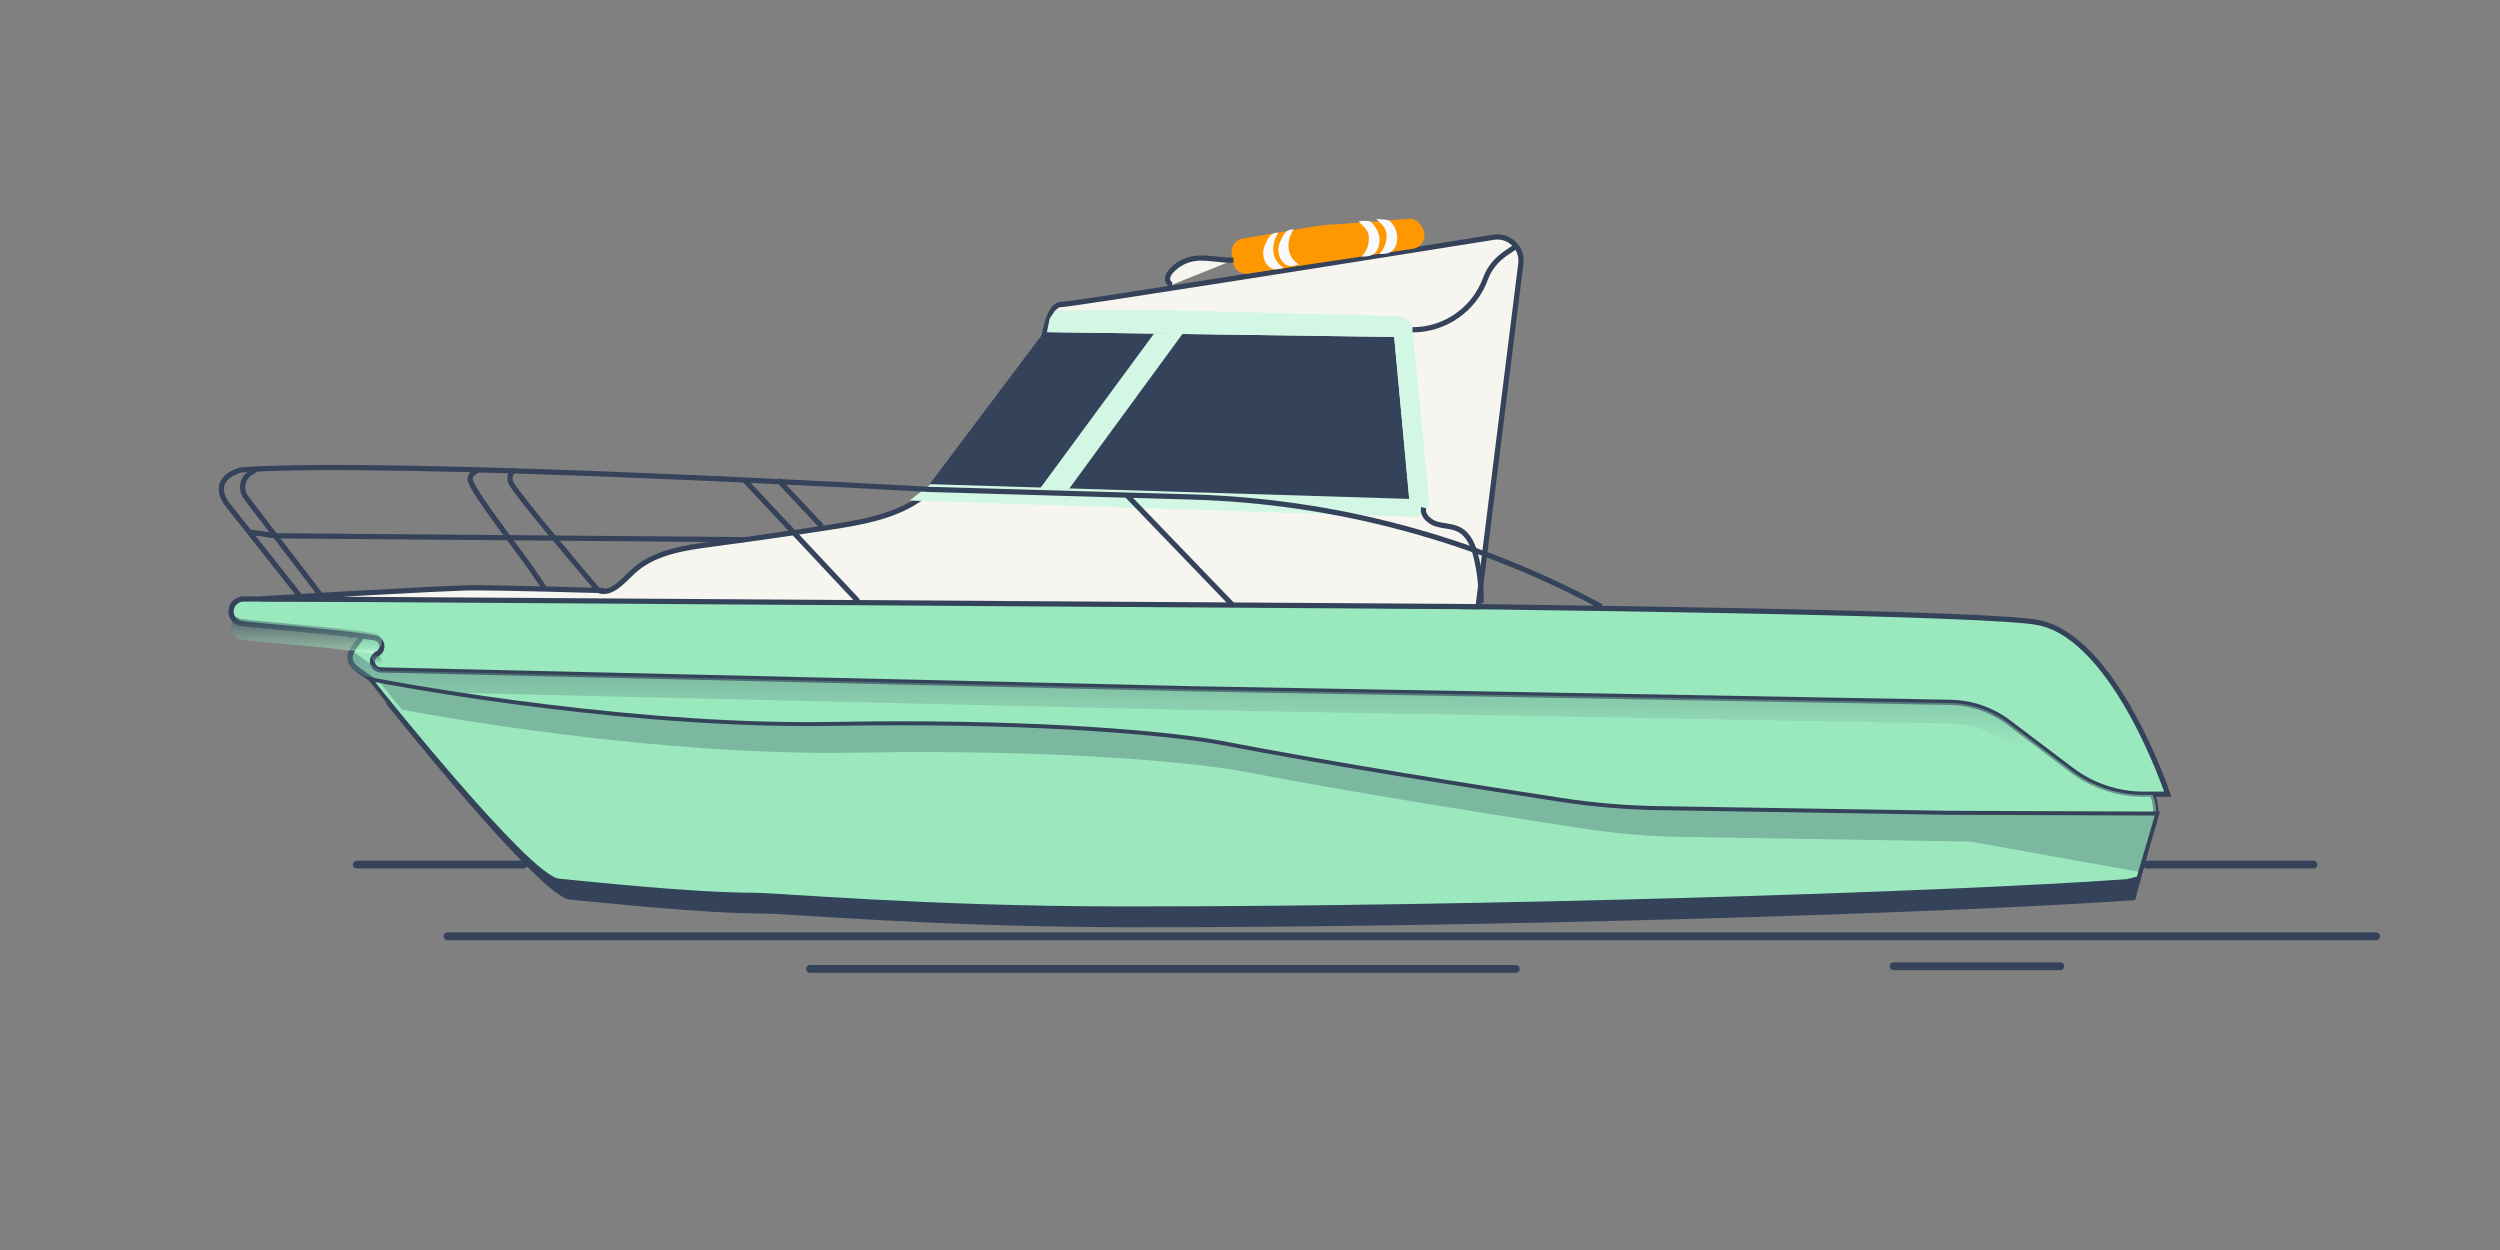 <svg width="960" height="480" viewBox="0 0 960 480" fill="none" xmlns="http://www.w3.org/2000/svg">
<rect x="0" y="0" width="960" height="480" fill="#808080" stroke="none"/>
<path d="M139.678 240.938C140.238 245.598 133.418 248.998 134.558 253.558C135.018 255.418 136.698 256.678 138.258 257.778C173.718 282.658 210.718 306.078 251.518 320.658C292.298 335.238 337.438 340.518 379.118 328.738C397.418 323.558 415.918 315.078 434.638 318.478C480.798 326.858 528.538 316.798 575.278 320.658C604.058 323.038 632.798 326.538 661.678 326.638C682.698 326.698 703.678 324.958 724.618 323.218C749.598 321.138 774.598 319.078 799.578 316.998C808.278 316.278 817.138 317.178 825.658 319.038C828.718 314.078 828.458 307.298 825.058 302.578C822.278 298.718 817.878 296.438 813.638 294.298C770.698 272.638 725.638 250.458 677.538 251.018C659.338 251.218 641.358 254.718 623.198 256.038C603.278 257.478 583.258 256.258 563.318 255.038C535.378 253.338 507.458 251.618 479.518 249.918C430.538 246.918 381.538 243.938 332.738 238.798C283.378 233.618 232.678 254.318 184.518 242.338C169.898 238.698 152.558 233.178 139.658 240.958L139.678 240.938Z" fill="#9AE8BD" stroke="#34425A" stroke-width="2" stroke-miterlimit="10"/>
<path d="M163.299 230.02H93.479C90.839 230.02 88.719 232.16 88.719 234.78C88.719 237.18 90.499 239.2 92.879 239.5C101.759 240.62 129.819 242.56 143.879 244.94C146.939 245.46 147.659 249.54 144.939 251.06L144.719 251.18C141.819 252.8 142.879 257.16 146.159 257.24L457.919 264.5L748.979 269.7C757.059 269.84 764.879 272.54 771.319 277.42L795.379 295.62C803.399 301.7 813.179 304.98 823.259 304.98H832.419C832.419 304.98 812.439 245.04 782.779 239.08C746.379 231.78 163.319 230.02 163.319 230.02H163.299Z" fill="#9AE8BD" stroke="#34425A" stroke-width="2" stroke-miterlimit="10"/>
<g opacity="0.51">
<path d="M143.875 251.1C143.695 251.06 143.475 251.04 143.275 251C142.455 252.92 143.675 255.42 146.155 255.48H146.395C147.055 253.7 146.095 251.46 143.875 251.08V251.1Z" fill="url(#paint0_linear_1084_1512)"/>
<path d="M144.697 249.44L144.917 249.32C147.637 247.82 146.937 243.72 143.857 243.2C129.797 240.82 101.737 238.9 92.857 237.76C92.097 237.66 91.417 237.38 90.817 236.98C89.537 237.84 88.717 239.28 88.717 240.94C88.717 243.34 90.497 245.36 92.877 245.66C101.637 246.76 129.037 248.66 143.277 251C143.537 250.38 143.997 249.82 144.697 249.44Z" fill="url(#paint1_linear_1084_1512)"/>
<path d="M823.237 305.239C813.177 305.239 803.397 301.959 795.357 295.879L771.297 277.679C764.857 272.799 757.037 270.099 748.957 269.959L457.897 264.759L146.377 257.499C146.117 258.179 135.157 249.379 134.417 249.779C134.417 249.779 132.517 252.399 134.417 255.499C135.737 257.639 140.737 259.579 143.017 261.459C145.437 263.459 145.157 265.359 146.137 265.379L457.897 272.639L748.957 277.839C757.037 277.979 764.857 280.679 771.297 285.559L795.357 303.759C803.377 309.839 813.157 313.119 823.237 313.119L827.817 312.959C827.817 312.959 828.517 310.039 826.597 305.219H823.237V305.239Z" fill="url(#paint2_linear_1084_1512)"/>
</g>
<path d="M148.04 269.922C148.04 269.922 207.26 344.382 218.72 345.422C230.18 346.462 269.9 350.822 293.84 350.822C302.52 350.822 359.12 355.922 432.68 356.062C562.14 356.282 744.68 350.942 819.9 345.622L825.68 324.162L751.88 320.882L641.02 319.102C628.5 318.902 616.02 317.862 603.64 315.962C573.96 311.442 515.38 302.242 472.9 294.022C457.84 291.102 406.86 285.282 323.8 286.742C240.76 288.202 148.02 269.942 148.02 269.942L148.04 269.922Z" fill="#34425A"/>
<path d="M428.677 348.801C374.097 348.701 329.517 345.921 305.577 344.421C297.437 343.921 292.057 343.581 289.837 343.581C269.657 343.581 238.697 340.541 222.077 338.901C219.017 338.601 216.477 338.341 214.657 338.181C203.017 337.121 145.897 265.441 143.457 262.401L142.197 260.801L144.197 261.201C145.057 261.361 230.797 278.081 310.237 278.081C313.437 278.081 316.637 278.061 319.817 278.001C328.517 277.841 337.217 277.781 345.657 277.781C412.377 277.781 454.617 282.521 469.077 285.301C511.217 293.461 569.057 302.541 599.777 307.221C612.077 309.101 624.617 310.141 637.057 310.341L747.917 312.121L828.457 312.421L821.197 337.261L816.737 338.361C746.777 343.321 569.437 348.821 436.637 348.821H428.737L428.677 348.801Z" fill="#9BE8BE"/>
<path d="M144.038 261.92C144.038 261.92 229.778 278.8 310.218 278.8C313.418 278.8 316.638 278.78 319.818 278.72C328.798 278.56 337.418 278.5 345.638 278.5C413.478 278.5 455.478 283.42 468.898 286.02C511.378 294.24 569.958 303.42 599.638 307.96C612.018 309.84 624.498 310.9 637.018 311.1L747.878 312.88L827.418 313.16L820.558 336.62L816.518 337.62C742.818 342.82 565.518 348.06 436.598 348.06C433.938 348.06 431.298 348.06 428.678 348.06C355.098 347.94 298.518 342.82 289.838 342.82C265.878 342.82 226.178 338.48 214.718 337.42C203.258 336.38 144.038 261.92 144.038 261.92ZM140.338 259.66L142.878 262.86C148.978 270.54 202.838 337.86 214.598 338.92C216.418 339.08 218.958 339.34 222.038 339.64C238.678 341.28 269.658 344.32 289.858 344.32C292.058 344.32 297.418 344.66 305.558 345.16C329.518 346.66 374.098 349.46 428.718 349.54C431.338 349.54 433.978 349.54 436.638 349.54C569.438 349.54 746.798 344.02 816.658 339.08H816.778L816.898 339.04L820.938 338.04L821.778 337.84L822.018 337.02L828.878 313.56L829.438 311.64H827.438L747.898 311.34L637.058 309.56C624.638 309.36 612.138 308.32 599.878 306.44C569.158 301.76 511.338 292.68 469.198 284.52C454.718 281.72 412.418 276.98 345.638 276.98C337.198 276.98 328.498 277.06 319.778 277.22C316.658 277.28 313.438 277.3 310.218 277.3C230.858 277.3 145.178 260.6 144.318 260.44L140.318 259.66H140.338Z" fill="#34425A"/>
<path d="M229.74 226.742C234.72 228.562 239.06 223.262 242.92 219.622C250.9 212.102 262.54 210.382 273.42 208.942C288.5 206.942 303.58 204.782 318.62 202.462C331.42 200.502 344.78 198.182 355 190.222L400.96 129.102C400.96 129.102 402.7 116.962 407.32 116.962C411.2 116.962 534.26 97.382 573.56 91.102C579.54 90.142 584.74 95.202 584 101.202L567.58 232.962L100.68 229.942C100.68 229.942 170.72 225.702 182.3 225.702C193.88 225.702 229.76 226.722 229.76 226.722L229.74 226.742Z" fill="#F6F5EF" stroke="#34425A" stroke-width="2" stroke-miterlimit="10"/>
<path d="M541.299 193.259L356.719 187.919L401.979 127.539L535.359 129.379L541.299 193.259Z" fill="#34425A"/>
<path d="M449.38 119.141H405.26L403.1 122.241L402 127.541L535.38 129.381L541.16 191.581L357.26 185.921L349.34 192.201L542.02 198.481C545.96 198.601 549.1 195.241 548.7 191.321L542.4 126.641C542.1 123.641 539.56 121.361 536.56 121.361L449.38 119.161V119.141Z" fill="#D3F7E5"/>
<path d="M443.14 128.102L398.18 189.202L409.18 189.542L454.16 128.102H443.14Z" fill="#D3F7E5"/>
<path d="M477.638 91.541C477.638 91.541 497.438 88.181 504.038 87.061C507.098 86.541 510.198 86.221 513.298 86.121L541.258 84.001C543.858 83.741 546.238 86.581 546.858 89.121C547.578 92.121 545.578 95.081 542.538 95.541L479.338 105.041C476.418 105.481 473.718 103.441 473.358 100.501L472.958 97.381C472.598 94.461 474.698 91.801 477.638 91.521V91.541Z" fill="#FF9800"/>
<path d="M473.641 99.841C468.501 100.201 463.301 98.441 458.241 99.341C455.081 99.901 452.121 101.501 449.941 103.841C449.161 104.681 448.461 105.661 448.341 106.801C448.221 107.941 448.961 109.201 450.081 109.361" fill="#F6F5EF"/>
<path d="M473.641 99.841C468.501 100.201 463.301 98.441 458.241 99.341C455.081 99.901 452.121 101.501 449.941 103.841C449.161 104.681 448.461 105.661 448.341 106.801C448.221 107.941 448.961 109.201 450.081 109.361" stroke="#34425A" stroke-width="2" stroke-miterlimit="10"/>
<path d="M485.74 94.08C484.6 96.48 484.92 99.52 486.54 101.64C486.98 102.2 487.5 102.72 488.14 103.02C489.64 103.76 491.42 103.3 493 102.82C490.72 101.64 489.26 99.18 488.98 96.64C488.7 94.1 489.5 91.5 490.9 89.36C487.76 89.24 486.98 91.5 485.76 94.1L485.74 94.08Z" fill="#F8FAFF"/>
<path d="M491.58 92.818C490.44 95.218 490.76 98.258 492.38 100.378C492.82 100.938 493.34 101.458 493.98 101.758C495.48 102.498 497.26 102.038 498.84 101.558C496.56 100.378 495.1 97.918 494.82 95.378C494.54 92.838 495.34 90.238 496.74 88.098C493.6 87.978 492.82 90.238 491.6 92.838L491.58 92.818Z" fill="#F8FAFF"/>
<path d="M535.059 86.54C536.679 88.84 536.998 92.079 535.858 94.62C535.558 95.299 535.138 95.939 534.578 96.379C533.258 97.439 531.259 97.659 529.599 97.48C531.579 95.799 532.679 92.579 532.419 89.859C532.159 87.139 530.279 85.999 528.479 84.019C533.559 84.6 533.319 84.059 535.059 86.54Z" fill="#F8FAFF"/>
<path d="M528.26 87.478C529.88 89.778 530.2 93.018 529.06 95.558C528.76 96.238 528.34 96.878 527.78 97.318C526.46 98.378 524.48 98.638 522.82 98.458C524.8 96.778 525.88 93.518 525.62 90.798C525.36 88.078 523.48 86.938 521.68 84.958C526.82 84.498 526.52 84.998 528.26 87.478Z" fill="#F8FAFF"/>
<g opacity="0.3">
<path d="M328.596 289.021C411.636 287.561 462.637 293.401 477.697 296.301C520.177 304.521 578.756 313.701 608.436 318.241C620.816 320.121 633.296 321.181 645.816 321.381L756.676 323.161L821.976 334.901L827.836 312.961L749.256 312.381L638.397 310.601C625.877 310.401 613.397 309.361 601.017 307.461C571.337 302.941 512.756 293.741 470.276 285.521C455.216 282.601 404.236 276.781 321.176 278.241C238.136 279.701 145.396 261.441 145.396 261.441C145.396 261.441 148.896 265.841 154.336 272.501C166.596 274.821 251.736 290.361 328.596 289.021Z" fill="#34425A"/>
</g>
<path d="M123.18 228.618L94.5 191.078C93.64 189.938 93.16 188.558 93.16 187.118C93.16 184.918 94.26 182.878 96.1 181.678L98.54 180.078" stroke="#34425A" stroke-width="2" stroke-miterlimit="10"/>
<path d="M95.719 204.301L105.699 205.741L285.879 207.241" stroke="#34425A" stroke-width="2" stroke-miterlimit="10"/>
<path d="M183.681 180.422C183.681 180.422 179.841 182.002 180.641 184.622C181.941 188.862 193.001 203.382 200.861 214.042C205.941 220.942 209.221 226.182 209.221 226.182" stroke="#34425A" stroke-width="2" stroke-miterlimit="10"/>
<path d="M198 180.801C198 180.801 195.26 180.801 195.98 184.841C196.52 187.921 229.76 226.761 229.76 226.761" stroke="#34425A" stroke-width="2" stroke-miterlimit="10"/>
<path d="M285.879 184.32L329.459 230.84" stroke="#34425A" stroke-width="2" stroke-miterlimit="10"/>
<path d="M432.801 190.262L473.341 232.362" stroke="#34425A" stroke-width="2" stroke-miterlimit="10"/>
<path d="M298.84 184.32L315.54 202.14" stroke="#34425A" stroke-width="2" stroke-miterlimit="10"/>
<path d="M115.3 229.082L86.9 193.162C80.4 183.162 92.66 180.422 92.66 180.422C152.54 176.282 356.72 187.922 356.72 187.922L457.62 190.842C512.64 192.442 566.52 206.862 614.98 232.982" stroke="#34425A" stroke-width="2" stroke-miterlimit="10"/>
<path d="M582.178 94.559L578.158 97.299C574.658 99.679 571.878 103.019 570.438 106.999C566.218 118.599 555.118 126.639 542.398 126.639" stroke="#34425A" stroke-width="2" stroke-miterlimit="10"/>
<path d="M546.699 194.941C545.979 197.821 548.838 200.401 551.678 201.241C554.518 202.081 557.638 201.981 560.278 203.341C564.078 205.301 565.818 209.741 566.838 213.901C568.258 219.641 568.879 225.581 568.719 231.501" stroke="#34425A" stroke-width="2" stroke-miterlimit="10"/>
<path d="M171.82 359.539H912.44" stroke="#34425A" stroke-width="3" stroke-linecap="round" stroke-linejoin="round"/>
<path d="M201.06 332H137" stroke="#34425A" stroke-width="3" stroke-linecap="round" stroke-linejoin="round"/>
<path d="M824.32 332H888.4" stroke="#34425A" stroke-width="3" stroke-linecap="round" stroke-linejoin="round"/>
<path d="M791.181 371.059H727.121" stroke="#34425A" stroke-width="3" stroke-linecap="round" stroke-linejoin="round"/>
<path d="M582.078 372.059H311.078" stroke="#34425A" stroke-width="3" stroke-linecap="round" stroke-linejoin="round"/>
<defs>
<linearGradient id="paint0_linear_1084_1512" x1="144.815" y1="255.5" x2="144.815" y2="251" gradientUnits="userSpaceOnUse">
<stop offset="0.14" stop-color="#9BE8BE"/>
<stop offset="1" stop-color="#34425A"/>
</linearGradient>
<linearGradient id="paint1_linear_1084_1512" x1="117.677" y1="251" x2="117.677" y2="237" gradientUnits="userSpaceOnUse">
<stop stop-color="white"/>
<stop offset="0.14" stop-color="#9BE8BE"/>
<stop offset="1" stop-color="#34425A"/>
</linearGradient>
<linearGradient id="paint2_linear_1084_1512" x1="480.757" y1="313.139" x2="480.757" y2="235.759" gradientUnits="userSpaceOnUse">
<stop offset="0.34" stop-color="#9BE8BE"/>
<stop offset="1" stop-color="#34425A"/>
</linearGradient>
</defs>
</svg>
